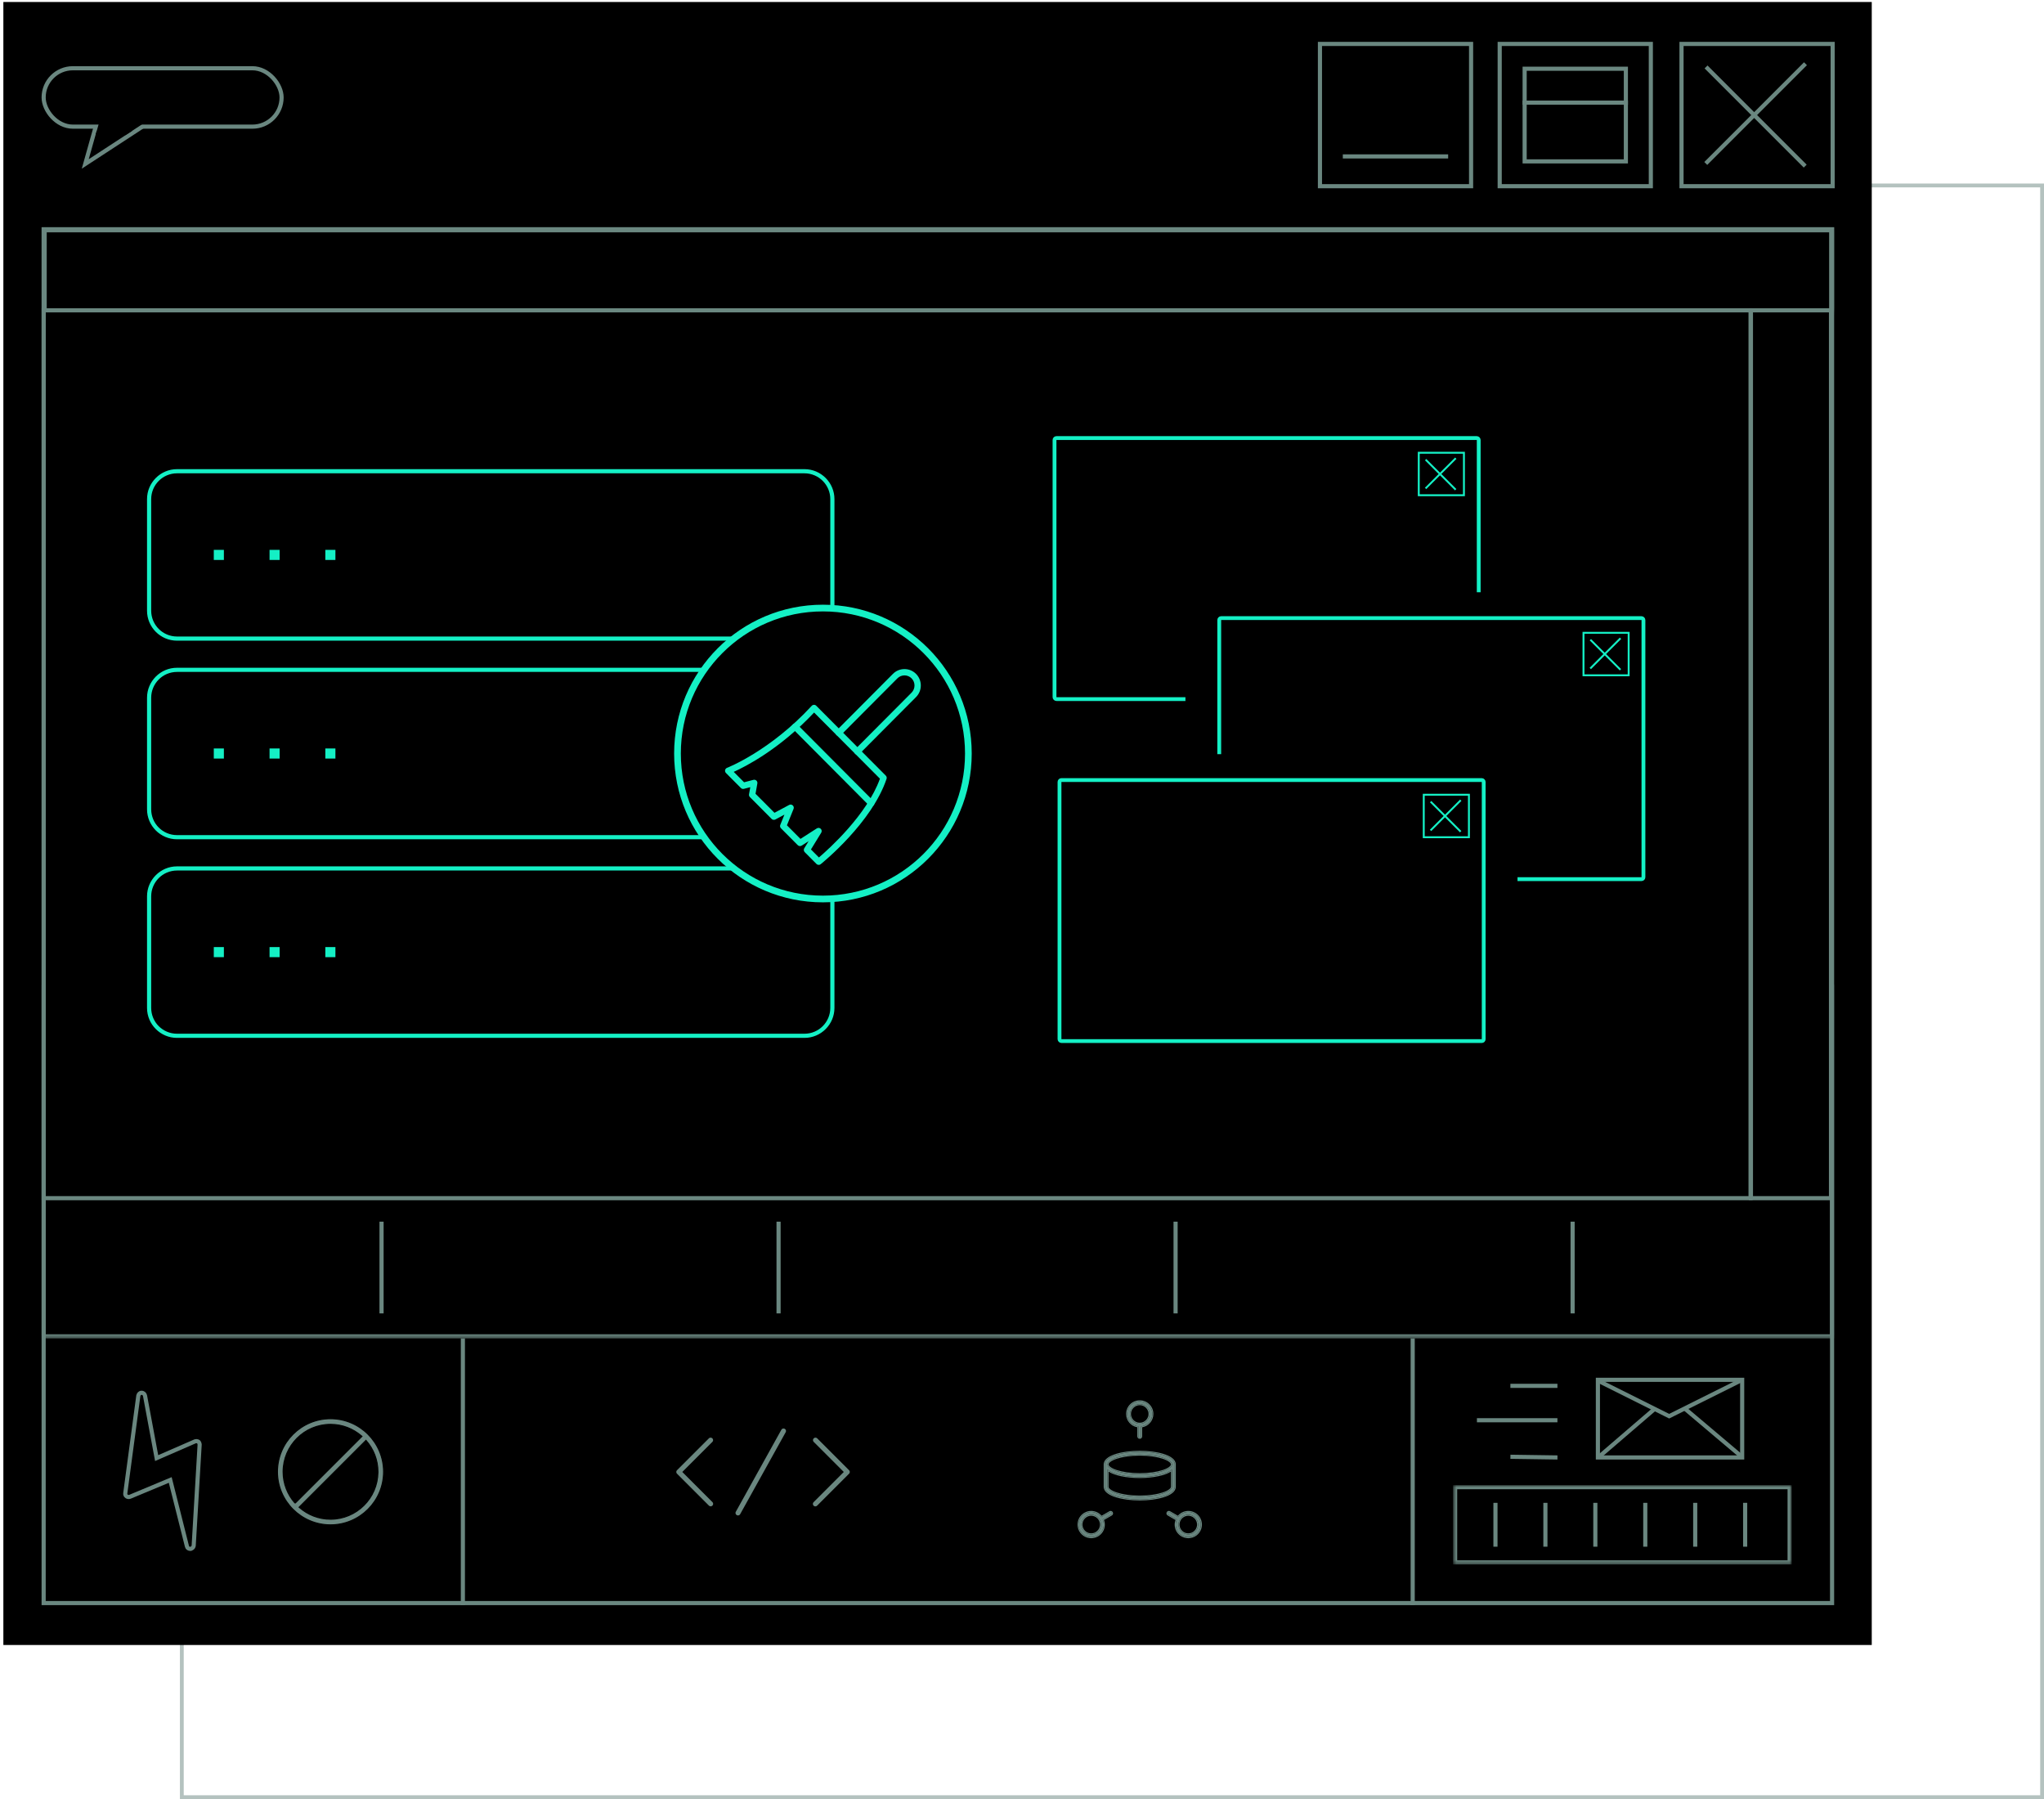 <svg width="534" height="470" viewBox="0 0 534 470" fill="none" xmlns="http://www.w3.org/2000/svg">
<rect opacity="0.5" x="47.5" y="48.444" width="486" height="421" stroke="#6A8780"/>
<rect x="11.521" y="59.456" width="467.115" height="358.704" stroke="#6A8780" stroke-width="1.082"/>
<mask id="mask0_4235_6673" style="mask-type:alpha" maskUnits="userSpaceOnUse" x="10" y="256" width="470" height="94">
<rect x="11.521" y="257.182" width="467.115" height="91.334" fill="#14F0C5" stroke="#6A8780" stroke-width="1.082"/>
</mask>
<g mask="url(#mask0_4235_6673)">
<rect x="11.521" y="257.182" width="467.115" height="91.334" stroke="#6A8780" stroke-width="1.082"/>
</g>
<line x1="99.775" y1="256.641" x2="99.775" y2="232.689" stroke="#6A8780" stroke-width="1.082"/>
<line x1="203.473" y1="256.641" x2="203.473" y2="232.689" stroke="#6A8780" stroke-width="1.082"/>
<line x1="307.17" y1="256.641" x2="307.17" y2="232.689" stroke="#6A8780" stroke-width="1.082"/>
<line x1="410.867" y1="256.641" x2="410.867" y2="232.689" stroke="#6A8780" stroke-width="1.082"/>
<mask id="mask1_4235_6673" style="mask-type:alpha" maskUnits="userSpaceOnUse" x="10" y="58" width="470" height="23">
<rect x="10.977" y="58.914" width="468.197" height="21.976" fill="#D9D9D9"/>
</mask>
<g mask="url(#mask1_4235_6673)">
<rect x="-0.665" y="0.665" width="466.868" height="29.306" transform="matrix(-1 0 0 1 477.844 58.924)" stroke="#6A8780" stroke-width="1.329"/>
</g>
<rect x="11.518" y="80.349" width="445.66" height="149.54" fill="url(#paint0_linear_4235_6673)" stroke="#6A8780" stroke-width="1.082"/>
<rect x="-0.541" y="0.541" width="21.455" height="149.54" transform="matrix(-1 0 0 1 478.094 79.808)" fill="url(#paint1_linear_4235_6673)" stroke="#6A8780" stroke-width="1.082"/>
<line x1="120.869" y1="418.7" x2="120.869" y2="349.058" stroke="#6A8780" stroke-width="1.082"/>
<line x1="376.738" y1="418.7" x2="376.738" y2="349.058" stroke="#6A8780" stroke-width="1.082"/>
<line x1="399.123" y1="362.628" x2="411.41" y2="362.628" stroke="#6A8780" stroke-width="2.705"/>
<line x1="390.383" y1="371.606" x2="411.409" y2="371.606" stroke="#6A8780" stroke-width="2.705"/>
<line y1="-1.353" x2="12.289" y2="-1.353" transform="matrix(1 0.015 -0.015 1 399.123 382.499)" stroke="#6A8780" stroke-width="2.705"/>
<rect x="422.79" y="362.676" width="36.061" height="18.649" stroke="#6A8780" stroke-width="2.705"/>
<path d="M423.224 362.706L440.594 371.364L458.092 362.706" stroke="#6A8780" stroke-width="2.705"/>
<path d="M436.775 369.481L422.748 381.52" stroke="#6A8780" stroke-width="2.705"/>
<path d="M444.801 369.481L458.722 381.283" stroke="#6A8780" stroke-width="2.705"/>
<mask id="mask2_4235_6673" style="mask-type:alpha" maskUnits="userSpaceOnUse" x="384" y="389" width="89" height="22">
<rect x="384.148" y="389.354" width="88.451" height="20.718" fill="#D9D9D9"/>
</mask>
<g mask="url(#mask2_4235_6673)">
<rect x="-1.353" y="1.353" width="85.746" height="18.013" transform="matrix(-1 0 0 1 469.894 389.354)" stroke="#6A8780" stroke-width="2.705"/>
</g>
<line x1="394.411" y1="405.438" x2="394.411" y2="393.987" stroke="#6A8780" stroke-width="2.705"/>
<line x1="407.454" y1="405.438" x2="407.454" y2="393.987" stroke="#6A8780" stroke-width="2.705"/>
<line x1="420.499" y1="405.438" x2="420.499" y2="393.987" stroke="#6A8780" stroke-width="2.705"/>
<line x1="433.544" y1="405.438" x2="433.544" y2="393.987" stroke="#6A8780" stroke-width="2.705"/>
<line x1="446.587" y1="405.438" x2="446.587" y2="393.987" stroke="#6A8780" stroke-width="2.705"/>
<line x1="459.632" y1="405.438" x2="459.632" y2="393.987" stroke="#6A8780" stroke-width="2.705"/>
<path d="M194.553 397.023C194.183 396.816 193.912 396.474 193.795 396.069L194.185 395.956L193.795 396.069C193.677 395.66 193.729 395.225 193.933 394.856L193.933 394.855L205.829 373.445L205.83 373.443C206.26 372.678 207.228 372.404 207.995 372.831C208.762 373.258 209.041 374.223 208.619 374.993L208.618 374.995L197.058 395.8L197.06 395.8L196.724 396.405C196.442 396.912 195.908 397.226 195.328 397.226C195.057 397.226 194.79 397.157 194.553 397.023ZM194.553 397.023C194.553 397.023 194.552 397.023 194.552 397.023L194.752 396.669L194.554 397.024C194.553 397.024 194.553 397.023 194.553 397.023ZM188.191 394.846H189.072L188.919 394.667C189.248 394.497 189.516 394.215 189.663 393.859C189.911 393.263 189.772 392.576 189.317 392.121L182.119 384.924L189.319 377.726L189.319 377.726L189.325 377.721C189.928 377.095 189.921 376.102 189.304 375.486C188.689 374.869 187.694 374.862 187.068 375.465L187.068 375.465L187.063 375.47L178.736 383.796L178.736 383.796C178.437 384.095 178.268 384.501 178.268 384.924C178.268 385.347 178.437 385.753 178.736 386.052L187.063 394.378L187.063 394.378C187.362 394.676 187.766 394.846 188.191 394.846ZM225.006 383.796L225.006 383.796L216.679 375.47L216.679 375.47L216.673 375.465C216.048 374.862 215.053 374.868 214.438 375.485C213.821 376.102 213.814 377.095 214.417 377.721L214.417 377.721L214.423 377.726L221.621 384.924L214.427 392.121C214.122 392.417 213.946 392.825 213.943 393.253C213.941 393.678 214.106 394.09 214.409 394.393L214.696 394.106L214.409 394.393C214.711 394.695 215.123 394.863 215.549 394.861C215.978 394.858 216.387 394.681 216.684 394.374L216.73 394.327L225.005 386.053C225.005 386.053 225.005 386.053 225.006 386.052C225.306 385.754 225.474 385.348 225.474 384.924C225.474 384.501 225.305 384.095 225.006 383.796Z" fill="#6A8780" stroke="#6A8780" stroke-width="0.812"/>
<path d="M309.817 388.805V382.95C309.817 382.249 309.426 381.671 308.859 381.217C308.293 380.764 307.514 380.401 306.624 380.115C304.84 379.543 302.508 379.251 300.262 379.251C298.016 379.251 295.684 379.543 293.9 380.115C293.01 380.401 292.231 380.764 291.666 381.217C291.098 381.671 290.708 382.249 290.708 382.95V388.805C290.708 389.506 291.098 390.084 291.666 390.538C292.231 390.991 293.01 391.354 293.9 391.64C295.684 392.212 298.016 392.504 300.262 392.504C302.508 392.504 304.84 392.212 306.624 391.64C307.514 391.354 308.293 390.991 308.859 390.538C309.426 390.084 309.817 389.506 309.817 388.805ZM300.262 380.795C302.709 380.795 304.769 381.128 306.204 381.601C306.924 381.838 307.466 382.104 307.82 382.365C308.191 382.639 308.273 382.845 308.273 382.95C308.273 383.055 308.191 383.261 307.82 383.535C307.466 383.797 306.924 384.063 306.204 384.3C304.769 384.772 302.71 385.106 300.262 385.106C297.815 385.106 295.755 384.772 294.32 384.3C293.601 384.063 293.058 383.797 292.704 383.535C292.334 383.261 292.251 383.055 292.251 382.95C292.251 382.845 292.334 382.639 292.704 382.365C293.058 382.104 293.601 381.838 294.32 381.601C295.755 381.128 297.815 380.795 300.262 380.795ZM300.262 390.96C297.815 390.96 295.755 390.627 294.32 390.154C293.601 389.917 293.058 389.651 292.704 389.39C292.334 389.116 292.251 388.91 292.251 388.805V385.074C293.05 385.538 294.102 385.891 295.256 386.144C296.783 386.478 298.545 386.649 300.262 386.649C301.98 386.649 303.742 386.478 305.269 386.144C306.423 385.891 307.474 385.538 308.273 385.074V388.805C308.273 388.91 308.191 389.116 307.82 389.39C307.466 389.651 306.924 389.917 306.204 390.154C304.769 390.627 302.709 390.96 300.262 390.96Z" fill="#6A8780" stroke="#6A8780" stroke-width="0.812"/>
<path d="M296.561 369.778C296.561 371.555 297.822 373.024 299.489 373.379V375.632C299.489 376.058 299.835 376.404 300.261 376.404C300.686 376.404 301.032 376.058 301.032 375.632V373.379C302.7 373.024 303.96 371.555 303.96 369.778C303.96 367.739 302.3 366.079 300.261 366.079C298.221 366.079 296.561 367.739 296.561 369.778ZM300.261 367.622C301.449 367.622 302.417 368.59 302.417 369.778C302.417 370.966 301.449 371.933 300.261 371.933C299.072 371.933 298.105 370.966 298.105 369.778C298.105 368.59 299.072 367.622 300.261 367.622Z" fill="#6A8780" stroke="#6A8780" stroke-width="0.812"/>
<path d="M285.716 399.736C285.121 398.706 285.476 397.385 286.504 396.791L286.504 396.79C286.833 396.601 287.204 396.501 287.578 396.501C288.348 396.501 289.063 396.914 289.448 397.579C289.739 398.081 289.815 398.66 289.666 399.215L289.666 399.215C289.516 399.772 289.161 400.236 288.662 400.524L288.662 400.524C288.333 400.714 287.962 400.814 287.586 400.814C286.817 400.814 286.1 400.401 285.716 399.736ZM284.38 400.509L284.38 400.51C285.04 401.651 286.266 402.359 287.586 402.359C288.232 402.359 288.871 402.186 289.433 401.862L289.433 401.862C290.288 401.369 290.901 400.571 291.158 399.616L291.158 399.616C291.346 398.913 291.313 398.194 291.091 397.525L293.041 396.4C293.041 396.4 293.041 396.4 293.041 396.399C293.414 396.185 293.534 395.713 293.325 395.347L293.325 395.346L293.323 395.344C293.11 394.978 292.638 394.847 292.267 395.064L290.327 396.185C289.634 395.417 288.639 394.959 287.58 394.959C286.935 394.959 286.295 395.13 285.733 395.457C283.968 396.477 283.36 398.742 284.38 400.509Z" fill="#6A8780" stroke="#6A8780" stroke-width="0.812"/>
<path d="M314.788 395.455L314.788 395.455C316.556 396.474 317.162 398.74 316.145 400.506L316.145 400.506C315.487 401.647 314.258 402.355 312.939 402.355C312.29 402.355 311.653 402.182 311.091 401.858L311.091 401.858C310.237 401.365 309.623 400.567 309.369 399.614L314.788 395.455ZM314.788 395.455C314.226 395.131 313.589 394.958 312.943 394.958M314.788 395.455L312.943 394.958M312.943 394.958C311.884 394.958 310.889 395.415 310.197 396.182M312.943 394.958L310.197 396.182M310.197 396.182L308.258 395.062C307.888 394.846 307.415 394.975 307.203 395.343C306.987 395.714 307.115 396.185 307.485 396.397C307.485 396.398 307.486 396.398 307.486 396.398L309.435 397.523C309.213 398.192 309.18 398.911 309.369 399.614L310.197 396.182ZM311.861 400.524L311.861 400.524C311.362 400.236 311.007 399.772 310.857 399.215C310.707 398.659 310.784 398.08 311.073 397.58L311.073 397.58C311.456 396.916 312.172 396.503 312.941 396.503C313.316 396.503 313.688 396.603 314.014 396.792L314.016 396.793C315.045 397.385 315.4 398.706 314.807 399.736C314.422 400.401 313.705 400.814 312.937 400.814C312.562 400.814 312.189 400.714 311.861 400.524Z" fill="#6A8780" stroke="#6A8780" stroke-width="0.812"/>
<path d="M47.383 376.766L45.829 403.18C45.772 403.494 45.599 403.763 45.274 403.905L45.03 404.011C44.552 404.026 44.167 403.807 44.071 403.365L39.703 386.013L29.222 390.385C28.896 390.527 28.581 390.471 28.313 390.297C28.044 390.124 27.902 389.799 27.958 389.484L31.371 364.002C31.473 363.571 31.809 363.231 32.205 363.252C32.682 363.237 33.022 363.573 33.118 364.015L36.151 380.304L46.155 375.946C46.399 375.84 46.796 375.861 47.065 376.034C47.217 376.161 47.358 376.486 47.383 376.766Z" stroke="#6A8780" stroke-width="2.705"/>
<path d="M93.408 383.879V383.795C93.389 381.024 92.406 378.484 90.786 376.47L74.16 393.094C76.19 394.733 78.762 395.72 81.565 395.72C88.095 395.72 93.408 390.407 93.408 383.879ZM69.722 383.878C69.722 386.681 70.708 389.253 72.345 391.287L88.975 374.659C86.941 373.023 84.369 372.037 81.566 372.037C75.035 372.037 69.722 377.35 69.722 383.878ZM81.566 369.476C89.506 369.476 95.97 375.939 95.97 383.879C95.97 391.818 89.506 398.281 81.566 398.281C73.625 398.281 67.161 391.818 67.161 383.879C67.161 375.939 73.625 369.476 81.566 369.476Z" fill="#6A8780" stroke="#6A8780" stroke-width="0.812"/>
<line y1="-1.353" x2="29.214" y2="-1.353" transform="matrix(0.766 -0.643 0.643 0.766 25.75 116.491)" stroke="#14F0C5" stroke-width="2.705"/>
<line y1="-1.353" x2="29.214" y2="-1.353" transform="matrix(-0.766 -0.643 -0.643 0.766 48.131 116.491)" stroke="#14F0C5" stroke-width="2.705"/>
<line y1="-1.353" x2="29.214" y2="-1.353" transform="matrix(0.766 -0.643 0.643 0.766 63.475 116.491)" stroke="#14F0C5" stroke-width="2.705"/>
<line y1="-1.353" x2="29.214" y2="-1.353" transform="matrix(-0.766 -0.643 -0.643 0.766 85.855 116.491)" stroke="#14F0C5" stroke-width="2.705"/>
<line y1="-1.353" x2="29.214" y2="-1.353" transform="matrix(0.766 -0.643 0.643 0.766 101.198 116.491)" stroke="#14F0C5" stroke-width="2.705"/>
<line y1="-1.353" x2="29.214" y2="-1.353" transform="matrix(-0.766 -0.643 -0.643 0.766 123.578 116.491)" stroke="#14F0C5" stroke-width="2.705"/>
<line y1="-1.353" x2="29.214" y2="-1.353" transform="matrix(0.766 -0.643 0.643 0.766 138.92 116.491)" stroke="#14F0C5" stroke-width="2.705"/>
<line y1="-1.353" x2="29.214" y2="-1.353" transform="matrix(-0.766 -0.643 -0.643 0.766 161.301 116.491)" stroke="#14F0C5" stroke-width="2.705"/>
<line y1="-1.353" x2="29.214" y2="-1.353" transform="matrix(0.766 -0.643 0.643 0.766 176.643 116.491)" stroke="#14F0C5" stroke-width="2.705"/>
<line y1="-1.353" x2="29.214" y2="-1.353" transform="matrix(-0.766 -0.643 -0.643 0.766 199.023 116.491)" stroke="#14F0C5" stroke-width="2.705"/>
<line y1="-1.353" x2="29.214" y2="-1.353" transform="matrix(0.766 -0.643 0.643 0.766 214.369 116.491)" stroke="#14F0C5" stroke-width="2.705"/>
<line y1="-1.353" x2="29.214" y2="-1.353" transform="matrix(-0.766 -0.643 -0.643 0.766 236.75 116.491)" stroke="#14F0C5" stroke-width="2.705"/>
<line y1="-1.353" x2="29.214" y2="-1.353" transform="matrix(0.766 -0.643 0.643 0.766 25.75 157.458)" stroke="#14F0C5" stroke-width="2.705"/>
<line y1="-1.353" x2="29.214" y2="-1.353" transform="matrix(-0.766 -0.643 -0.643 0.766 48.131 157.458)" stroke="#14F0C5" stroke-width="2.705"/>
<line y1="-1.353" x2="29.214" y2="-1.353" transform="matrix(0.766 -0.643 0.643 0.766 63.475 157.458)" stroke="#14F0C5" stroke-width="2.705"/>
<line y1="-1.353" x2="29.214" y2="-1.353" transform="matrix(-0.766 -0.643 -0.643 0.766 85.855 157.458)" stroke="#14F0C5" stroke-width="2.705"/>
<line y1="-1.353" x2="29.214" y2="-1.353" transform="matrix(0.766 -0.643 0.643 0.766 101.198 157.458)" stroke="#14F0C5" stroke-width="2.705"/>
<line y1="-1.353" x2="29.214" y2="-1.353" transform="matrix(-0.766 -0.643 -0.643 0.766 123.578 157.458)" stroke="#14F0C5" stroke-width="2.705"/>
<line y1="-1.353" x2="29.214" y2="-1.353" transform="matrix(0.766 -0.643 0.643 0.766 138.92 157.458)" stroke="#14F0C5" stroke-width="2.705"/>
<line y1="-1.353" x2="29.214" y2="-1.353" transform="matrix(-0.766 -0.643 -0.643 0.766 161.301 157.458)" stroke="#14F0C5" stroke-width="2.705"/>
<line y1="-1.353" x2="29.214" y2="-1.353" transform="matrix(0.766 -0.643 0.643 0.766 176.643 157.458)" stroke="#14F0C5" stroke-width="2.705"/>
<line y1="-1.353" x2="29.214" y2="-1.353" transform="matrix(-0.766 -0.643 -0.643 0.766 199.023 157.458)" stroke="#14F0C5" stroke-width="2.705"/>
<line y1="-1.353" x2="29.214" y2="-1.353" transform="matrix(0.766 -0.643 0.643 0.766 214.369 157.458)" stroke="#14F0C5" stroke-width="2.705"/>
<line y1="-1.353" x2="29.214" y2="-1.353" transform="matrix(-0.766 -0.643 -0.643 0.766 236.75 157.458)" stroke="#14F0C5" stroke-width="2.705"/>
<line y1="-1.353" x2="29.214" y2="-1.353" transform="matrix(0.766 -0.643 0.643 0.766 252.092 157.458)" stroke="#14F0C5" stroke-width="2.705"/>
<line y1="-1.353" x2="29.214" y2="-1.353" transform="matrix(-0.766 -0.643 -0.643 0.766 274.472 157.458)" stroke="#14F0C5" stroke-width="2.705"/>
<path d="M349.851 180.389L349.83 180.382H349.808C348.893 180.382 348.284 180.079 347.652 179.763C347.362 179.618 347.071 179.537 346.821 179.466C346.785 179.457 346.751 179.447 346.718 179.437C346.436 179.357 346.233 179.285 346.103 179.155L346.088 179.14L346.068 179.13C345.82 179.006 345.616 178.928 345.448 178.864C345.397 178.844 345.35 178.826 345.306 178.809C345.115 178.732 344.976 178.661 344.836 178.522L344.586 178.271L346.09 174.962C346.184 174.983 346.286 175.037 346.402 175.124C346.551 175.235 346.702 175.386 346.862 175.546C346.955 175.64 347.088 175.726 347.241 175.808C347.395 175.89 347.578 175.971 347.779 176.051C348.178 176.211 348.656 176.371 349.129 176.528L349.132 176.529L349.143 176.533C350.085 176.847 351.053 177.169 352.025 177.169C352.669 177.169 353.315 177.089 353.884 176.927C354.445 176.766 354.94 176.523 355.278 176.189C355.759 175.868 356.09 175.539 356.3 175.16C356.513 174.778 356.595 174.358 356.595 173.868C356.595 173.19 356.255 172.506 355.57 172.163L355.569 172.163C354.935 171.846 354.294 171.526 353.335 171.206C352.85 171.044 352.366 170.964 351.894 170.885L351.889 170.884C351.413 170.805 350.948 170.727 350.484 170.573L347.634 169.623C346.724 169.319 346.112 168.714 345.487 167.776C344.868 166.847 344.559 165.923 344.559 164.684C344.559 162.836 345.482 161.288 347.042 160.04C348.598 158.795 350.467 158.169 352.975 158.169C354.245 158.169 355.495 158.17 356.743 158.482C357.375 158.64 357.924 158.797 358.353 158.953C358.789 159.111 359.079 159.262 359.214 159.396L359.237 159.419L359.267 159.429L360.064 159.695L358.308 162.914C356.72 162.002 354.841 161.699 352.975 161.699C352.003 161.699 351.036 162.021 350.094 162.335L350.082 162.339L350.073 162.342L350.064 162.347C349.404 162.677 348.723 163.349 348.723 164.368C348.723 165.045 349.062 165.729 349.748 166.072L349.749 166.072C350.383 166.389 351.023 166.709 351.983 167.029C352.468 167.191 352.952 167.271 353.424 167.35L353.428 167.351C353.905 167.43 354.37 167.508 354.833 167.662L354.839 167.664L354.844 167.666L354.85 167.668L354.855 167.67L354.861 167.672L354.866 167.674L354.872 167.675L354.877 167.677L354.883 167.679L354.889 167.681L354.894 167.683L354.9 167.685L354.905 167.687L354.911 167.688L354.916 167.69L354.922 167.692L354.928 167.694L354.933 167.696L354.939 167.698L354.944 167.7L354.95 167.701L354.955 167.703L354.961 167.705L354.967 167.707L354.972 167.709L354.978 167.711L354.983 167.713L354.989 167.714L354.994 167.716L355 167.718L355.006 167.72L355.011 167.722L355.017 167.724L355.022 167.726L355.028 167.727L355.033 167.729L355.039 167.731L355.045 167.733L355.05 167.735L355.056 167.737L355.061 167.739L355.067 167.74L355.072 167.742L355.078 167.744L355.083 167.746L355.089 167.748L355.095 167.75L355.1 167.752L355.106 167.753L355.111 167.755L355.117 167.757L355.122 167.759L355.128 167.761L355.134 167.763L355.139 167.765L355.145 167.766L355.15 167.768L355.156 167.77L355.161 167.772L355.167 167.774L355.173 167.776L355.178 167.778L355.184 167.779L355.189 167.781L355.195 167.783L355.2 167.785L355.206 167.787L355.212 167.789L355.217 167.791L355.223 167.792L355.228 167.794L355.234 167.796L355.239 167.798L355.245 167.8L355.25 167.802L355.256 167.804L355.262 167.805L355.267 167.807L355.273 167.809L355.278 167.811L355.284 167.813L355.289 167.815L355.295 167.816L355.301 167.818L355.306 167.82L355.312 167.822L355.317 167.824L355.323 167.826L355.328 167.828L355.334 167.829L355.34 167.831L355.345 167.833L355.351 167.835L355.356 167.837L355.362 167.839L355.367 167.841L355.373 167.842L355.379 167.844L355.384 167.846L355.39 167.848L355.395 167.85L355.401 167.852L355.406 167.854L355.412 167.855L355.418 167.857L355.423 167.859L355.429 167.861L355.434 167.863L355.44 167.865L355.445 167.867L355.451 167.868L355.456 167.87L355.462 167.872L355.468 167.874L355.473 167.876L355.479 167.878L355.484 167.88L355.49 167.881L355.495 167.883L355.501 167.885L355.507 167.887L355.512 167.889L355.518 167.891L355.523 167.893L355.529 167.894L355.534 167.896L355.54 167.898L355.546 167.9L355.551 167.902L355.557 167.904L355.562 167.906L355.568 167.907L355.573 167.909L355.579 167.911L355.585 167.913L355.59 167.915L355.596 167.917L355.601 167.919L355.607 167.92L355.612 167.922L355.618 167.924L355.624 167.926L355.629 167.928L355.635 167.93L355.64 167.932L355.646 167.933L355.651 167.935L355.657 167.937L355.662 167.939L355.668 167.941L355.674 167.943L355.679 167.945L355.685 167.946L355.69 167.948L355.696 167.95L355.701 167.952L355.707 167.954L355.713 167.956L355.718 167.958L355.724 167.959L355.729 167.961L355.735 167.963L355.74 167.965L355.746 167.967L355.752 167.969L355.757 167.971L355.763 167.972L355.768 167.974L355.774 167.976L355.779 167.978L355.785 167.98L355.791 167.982L355.796 167.983L355.802 167.985L355.807 167.987L355.813 167.989L355.818 167.991L355.824 167.993L355.829 167.995L355.835 167.996L355.841 167.998L355.846 168L355.852 168.002L355.857 168.004L355.863 168.006L355.868 168.008L355.874 168.009L355.88 168.011L355.885 168.013L355.891 168.015L355.896 168.017L355.902 168.019L355.907 168.021L355.913 168.022L355.919 168.024L355.924 168.026L355.93 168.028L355.935 168.03L355.941 168.032L355.946 168.034L355.952 168.035L355.958 168.037L355.963 168.039L355.969 168.041L355.974 168.043L355.98 168.045L355.985 168.047L355.991 168.048L355.997 168.05L356.002 168.052L356.008 168.054L356.013 168.056L356.019 168.058L356.024 168.06L356.03 168.061L356.035 168.063L356.041 168.065L356.047 168.067L356.052 168.069L356.058 168.071L356.063 168.073L356.069 168.074L356.074 168.076L356.08 168.078L356.086 168.08L356.091 168.082L356.097 168.084L356.102 168.086L356.108 168.087L356.113 168.089L356.119 168.091L356.125 168.093L356.13 168.095L356.136 168.097L356.141 168.099L356.147 168.1L356.152 168.102L356.158 168.104L356.164 168.106L356.169 168.108L356.175 168.11L356.18 168.112L356.186 168.113L356.191 168.115L356.197 168.117L356.203 168.119L356.208 168.121L356.214 168.123L356.219 168.125L356.225 168.126L356.23 168.128L356.236 168.13L356.241 168.132L356.247 168.134L356.253 168.136L356.258 168.137L356.264 168.139L356.269 168.141L356.275 168.143L356.28 168.145L356.286 168.147L356.292 168.149L356.297 168.15L356.303 168.152L356.308 168.154L356.314 168.156L356.319 168.158L356.325 168.16L356.331 168.162L356.336 168.163L356.342 168.165L356.347 168.167L356.353 168.169L356.358 168.171L356.364 168.173L356.37 168.175L356.375 168.176L356.381 168.178L356.386 168.18L356.392 168.182L356.397 168.184L356.403 168.186L356.408 168.188L356.414 168.189L356.42 168.191L356.425 168.193L356.431 168.195L356.436 168.197L356.442 168.199L356.447 168.201L356.453 168.202L356.459 168.204L356.464 168.206L356.47 168.208L356.475 168.21L356.481 168.212L356.486 168.214L356.492 168.215L356.498 168.217L356.503 168.219L356.509 168.221L356.514 168.223L356.52 168.225L356.525 168.227L356.531 168.228L356.537 168.23L356.542 168.232L356.548 168.234L356.553 168.236L356.559 168.238L356.564 168.24L356.57 168.241L356.576 168.243L356.581 168.245L356.587 168.247L356.592 168.249L356.598 168.251L356.603 168.253L356.609 168.254L356.614 168.256L356.62 168.258L356.626 168.26L356.631 168.262L356.637 168.264L356.642 168.266L356.648 168.267L356.653 168.269L356.659 168.271L356.665 168.273L356.67 168.275L356.676 168.277L356.681 168.279L356.687 168.28L356.692 168.282L356.698 168.284L356.704 168.286L356.709 168.288L356.715 168.29L356.72 168.291L356.726 168.293L356.731 168.295L356.737 168.297L356.743 168.299L356.748 168.301L356.754 168.303L356.759 168.304L356.765 168.306L356.77 168.308L356.776 168.31L356.782 168.312L356.787 168.314L356.793 168.316L356.798 168.317L356.804 168.319L356.809 168.321L356.815 168.323L356.82 168.325L356.826 168.327L356.832 168.329L356.837 168.33L356.843 168.332L356.848 168.334L356.854 168.336L356.859 168.338L356.865 168.34L356.871 168.342L356.876 168.343L356.882 168.345L356.887 168.347L356.893 168.349L356.898 168.351L356.904 168.353L356.91 168.355L356.915 168.356L356.921 168.358L356.926 168.36L356.932 168.362L356.937 168.364L356.943 168.366L356.949 168.368L356.954 168.369L356.96 168.371L356.965 168.373L356.971 168.375L356.976 168.377L356.982 168.379L356.987 168.381L356.993 168.382L356.999 168.384L357.004 168.386L357.01 168.388L357.015 168.39L357.021 168.392L357.026 168.394L357.032 168.395L357.038 168.397L357.043 168.399L357.049 168.401L357.054 168.403L357.06 168.405L357.065 168.407L357.071 168.408L357.077 168.41L357.082 168.412L357.088 168.414L357.093 168.416L357.099 168.418L357.104 168.42L357.11 168.421L357.116 168.423L357.121 168.425L357.127 168.427L357.132 168.429L357.138 168.431L357.143 168.433L357.149 168.434L357.155 168.436L357.16 168.438L357.166 168.44L357.171 168.442L357.177 168.444L357.182 168.446L357.188 168.447L357.193 168.449L357.199 168.451L357.205 168.453L357.21 168.455L357.216 168.457L357.221 168.458L357.227 168.46L357.232 168.462L357.238 168.464L357.244 168.466L357.249 168.468L357.255 168.47L357.26 168.471L357.266 168.473L357.271 168.475L357.277 168.477L357.283 168.479L357.288 168.481L357.294 168.483L357.299 168.484L357.305 168.486L357.31 168.488L357.316 168.49L357.322 168.492L357.327 168.494L357.333 168.496L357.338 168.497L357.344 168.499L357.349 168.501L357.355 168.503L357.36 168.505L357.366 168.507L357.372 168.509L357.377 168.51L357.383 168.512L357.388 168.514L357.394 168.516L357.399 168.518L357.405 168.52L357.411 168.522L357.416 168.523L357.422 168.525L357.427 168.527L357.433 168.529L357.438 168.531L357.444 168.533L357.45 168.535L357.455 168.536L357.461 168.538L357.466 168.54L357.472 168.542L357.477 168.544L357.483 168.546L357.489 168.548L357.494 168.549L357.5 168.551L357.505 168.553L357.511 168.555L357.516 168.557L357.522 168.559L357.528 168.561L357.533 168.562L357.539 168.564L357.544 168.566L357.55 168.568L357.555 168.57L357.561 168.572L357.566 168.574L357.572 168.575L357.578 168.577L357.583 168.579L357.589 168.581L357.594 168.583L357.6 168.585L357.605 168.587L357.611 168.588L357.617 168.59L357.622 168.592L357.628 168.594L357.633 168.596L357.639 168.598L357.644 168.6L357.65 168.601L357.656 168.603L357.661 168.605L357.667 168.607L357.672 168.609L357.678 168.611L357.683 168.612C358.593 168.916 359.205 169.521 359.831 170.459L359.838 170.47L359.848 170.48C360.763 171.396 361.075 172.622 361.075 173.868C361.075 175.714 360.155 177.263 358.586 178.833C357.034 180.072 354.852 180.699 352.342 180.699C351.393 180.699 350.779 180.698 349.851 180.389Z" fill="#14F0C5" stroke="black" stroke-width="0.271"/>
<path d="M384.856 175.683L384.856 175.682L384.849 175.692C383.597 177.57 382.033 178.822 380.15 179.763L379.93 179.873L380.141 180C381.74 180.959 383.031 181.286 384.011 181.286H384.014C384.172 181.286 384.418 181.286 384.667 181.244C384.914 181.203 385.186 181.118 385.374 180.929C385.515 180.788 385.655 180.717 385.814 180.638L385.818 180.636C385.975 180.557 386.15 180.47 386.324 180.296L386.527 180.093L388.582 183.029C388.555 183.049 388.524 183.073 388.489 183.096C388.377 183.171 388.246 183.232 388.129 183.232C387.938 183.232 387.754 183.324 387.537 183.432L387.514 183.444C387.278 183.562 386.968 183.717 386.502 183.872C385.575 184.181 384.96 184.182 384.011 184.182C383.083 184.182 381.517 183.87 379.944 183.241C378.366 182.61 377.108 181.981 376.168 181.354C375.803 181.111 375.484 180.914 375.213 180.746C375.13 180.695 375.051 180.646 374.977 180.6C374.659 180.401 374.435 180.25 374.289 180.105L374.255 180.071L374.208 180.066C371.386 179.752 368.887 178.499 367.329 176.63C365.77 174.76 364.827 171.942 364.827 168.8C364.827 165.347 365.766 162.85 367.954 160.663C370.144 158.474 372.642 157.536 375.777 157.536C378.915 157.536 381.72 158.476 383.587 160.649C385.479 163.487 386.727 165.992 386.727 169.434C386.727 171.946 386.098 174.13 384.856 175.683ZM380.628 174.907C381.925 173.608 382.563 171.671 382.563 169.434C382.563 167.193 381.923 165.254 380.623 163.955C379.338 162.67 377.722 161.698 375.46 161.698C373.537 161.698 371.578 162.339 370.593 163.981L370.588 163.99C369.641 165.568 368.674 167.18 368.674 169.434C368.674 171.674 369.314 173.613 370.614 174.913C371.895 176.194 373.511 177.169 375.46 177.169C377.706 177.169 379.331 176.525 380.628 174.907Z" fill="#14F0C5" stroke="black" stroke-width="0.271"/>
<path d="M395.096 176.852H405.73V180.382H391.114V158.486H394.961V176.717V176.852H395.096Z" fill="#14F0C5" stroke="black" stroke-width="0.271"/>
<path d="M407.986 135.328L407.987 135.329C408.258 135.6 408.264 135.856 408.264 136.5V156.133C408.264 156.411 408.122 156.776 407.862 157.074C407.604 157.369 407.243 157.582 406.816 157.582H343.472C343.028 157.582 342.668 157.435 342.42 157.187C342.172 156.938 342.024 156.578 342.024 156.134V110.85C342.024 110.406 342.172 110.046 342.42 109.798C342.668 109.55 343.028 109.402 343.472 109.402H381.478C381.539 109.402 381.624 109.418 381.73 109.447C381.834 109.476 381.95 109.514 382.069 109.554L382.071 109.554C382.189 109.594 382.31 109.634 382.423 109.665C382.512 109.689 382.603 109.709 382.686 109.716L407.986 135.328ZM344.92 154.551L344.92 154.686H345.056H405.232H405.367V154.551V137.134V137.078L405.328 137.039L380.941 112.339L380.902 112.298H380.845H345.057H344.921L344.921 112.434L344.92 154.551Z" fill="#14F0C5" stroke="black" stroke-width="0.271"/>
<path d="M344.92 197.934V198.069H345.056H405.232H405.367V197.934V188.434V188.299H405.232H345.056H344.92V188.434V197.934ZM406.816 200.966H343.472C343.028 200.966 342.668 200.818 342.42 200.57C342.172 200.322 342.024 199.962 342.024 199.518V186.851C342.024 186.407 342.172 186.047 342.42 185.799C342.668 185.55 343.028 185.403 343.472 185.403H406.816C407.26 185.403 407.62 185.55 407.868 185.799C408.117 186.047 408.264 186.407 408.264 186.851V199.518C408.264 199.962 408.117 200.322 407.868 200.57C407.62 200.818 407.26 200.966 406.816 200.966Z" fill="#14F0C5" stroke="black" stroke-width="0.271"/>
<path d="M407.356 135.013L407.356 135.014C407.671 135.329 407.95 135.611 407.95 136.185V136.201L407.954 136.217C408.106 136.827 408.023 137.255 407.818 137.528C407.614 137.801 407.264 137.949 406.818 137.949H381.481C381.036 137.949 380.676 137.801 380.428 137.553C380.18 137.305 380.032 136.945 380.032 136.501V110.851C380.032 110.262 380.326 109.679 380.908 109.389C381.467 109.109 382.039 109.385 382.335 109.68C382.335 109.68 382.335 109.68 382.335 109.68L407.356 135.013ZM382.928 134.917V135.053H383.064H403.017H403.34L403.114 134.822L383.16 114.556L382.928 114.321V114.651V134.917Z" fill="#14F0C5" stroke="black" stroke-width="0.271"/>
<path d="M332.252 185.267V185.402H332.388H417.901H418.036V185.267V157.401V157.265H417.901H332.388H332.252V157.401V185.267ZM419.485 188.299H330.805C330.36 188.299 330 188.151 329.752 187.903C329.504 187.654 329.356 187.295 329.356 186.851V155.817C329.356 155.373 329.504 155.013 329.752 154.765C330 154.517 330.36 154.369 330.805 154.369H419.485C419.93 154.369 420.289 154.517 420.538 154.765C420.786 155.013 420.933 155.373 420.933 155.817V186.851C420.933 187.295 420.786 187.654 420.538 187.903C420.289 188.151 419.93 188.299 419.485 188.299Z" fill="#14F0C5" stroke="black" stroke-width="0.271"/>
<rect x="392.483" y="11.87" width="37.852" height="35.524" stroke="#6A8780" stroke-width="2.705"/>
<rect x="399.003" y="18.348" width="24.814" height="22.568" stroke="#6A8780" stroke-width="2.705"/>
<line x1="397.65" y1="25.576" x2="425.17" y2="25.576" stroke="#6A8780" stroke-width="2.705"/>
<rect x="439.974" y="11.87" width="37.852" height="35.524" stroke="#6A8780" stroke-width="2.705"/>
<line x1="446.84" y1="37.984" x2="469.219" y2="19.206" stroke="#6A8780" stroke-width="2.705"/>
<line y1="-1.353" x2="29.214" y2="-1.353" transform="matrix(-0.766 -0.643 -0.643 0.766 470.092 39.02)" stroke="#6A8780" stroke-width="2.705"/>
<rect x="345.538" y="11.87" width="37.852" height="35.524" stroke="#6A8780" stroke-width="2.705"/>
<line x1="351.648" y1="39.617" x2="377.282" y2="39.617" stroke="#6A8780" stroke-width="2.705"/>
<rect x="23.985" y="24.57" width="60.523" height="13.624" rx="6.812" fill="url(#paint2_linear_4235_6673)" stroke="#6A8780" stroke-width="2.705"/>
<path d="M34.039 48.746L36.627 39.547H48.138L34.039 48.746Z" fill="url(#paint3_linear_4235_6673)" stroke="#6A8780" stroke-width="2.705"/>
<path d="M37.617 41.018L38.954 36.329L51.608 35.66L43.415 41.018H37.617Z" fill="url(#paint4_linear_4235_6673)"/>
<rect x="0.879" y="0.518" width="488.122" height="429.173" fill="black"/>
<rect x="11.403" y="59.891" width="467.232" height="358.85" stroke="#6A8780" stroke-width="1.082"/>
<mask id="mask3_4235_6673" style="mask-type:alpha" maskUnits="userSpaceOnUse" x="10" y="257" width="470" height="93">
<rect x="11.403" y="257.699" width="467.232" height="91.372" fill="#14F0C5" stroke="#6A8780" stroke-width="1.082"/>
</mask>
<g mask="url(#mask3_4235_6673)">
<rect x="11.403" y="257.699" width="467.232" height="91.372" stroke="#6A8780" stroke-width="1.082"/>
</g>
<line x1="99.68" y1="343.076" x2="99.68" y2="319.114" stroke="#6A8780" stroke-width="1.082"/>
<line x1="203.402" y1="343.076" x2="203.402" y2="319.114" stroke="#6A8780" stroke-width="1.082"/>
<line x1="307.125" y1="343.076" x2="307.125" y2="319.114" stroke="#6A8780" stroke-width="1.082"/>
<line x1="410.849" y1="343.076" x2="410.849" y2="319.114" stroke="#6A8780" stroke-width="1.082"/>
<mask id="mask4_4235_6673" style="mask-type:alpha" maskUnits="userSpaceOnUse" x="10" y="59" width="470" height="23">
<rect x="10.879" y="59.35" width="468.315" height="21.985" fill="#D9D9D9"/>
</mask>
<g mask="url(#mask4_4235_6673)">
<rect x="-0.665" y="0.665" width="466.985" height="29.318" transform="matrix(-1 0 0 1 477.865 59.36)" stroke="#6A8780" stroke-width="1.33"/>
</g>
<rect x="11.42" y="81.059" width="445.918" height="231.918" fill="black" stroke="#6A8780" stroke-width="1.082"/>
<rect x="-0.541" y="0.541" width="20.918" height="231.918" transform="matrix(-1 0 0 1 477.812 80.518)" fill="black" stroke="#6A8780" stroke-width="1.082"/>
<path d="M210.173 168.902H46.241C41.075 168.902 36.862 164.689 36.862 159.522V130.379C36.862 125.213 41.075 121 46.241 121H210.173C215.34 121 219.552 125.213 219.552 130.379V159.522C219.552 164.689 215.34 168.902 210.173 168.902ZM46.241 125.186C43.367 125.186 41.049 127.523 41.049 130.379V159.522C41.049 162.379 43.367 164.715 46.241 164.715H210.173C213.047 164.715 215.366 162.379 215.366 159.522V130.379C215.366 127.523 213.047 125.186 210.173 125.186H46.241Z" fill="#14F0C5" stroke="black" stroke-width="3.099"/>
<path d="M54.691 142.469H59.653V147.43H54.691V142.469Z" fill="#14F0C5" stroke="black" stroke-width="2.324"/>
<path d="M69.258 142.469H74.219V147.43H69.258V142.469Z" fill="#14F0C5" stroke="black" stroke-width="2.324"/>
<path d="M83.83 142.469H88.792V147.43H83.83V142.469Z" fill="#14F0C5" stroke="black" stroke-width="2.324"/>
<path d="M210.173 220.779H46.241C41.075 220.779 36.862 216.566 36.862 211.4V182.256C36.862 177.09 41.075 172.877 46.241 172.877H210.173C215.34 172.877 219.552 177.09 219.552 182.256V211.4C219.552 216.566 215.34 220.779 210.173 220.779ZM46.241 177.064C43.367 177.064 41.049 179.4 41.049 182.256V211.4C41.049 214.256 43.367 216.592 46.241 216.592H210.173C213.047 216.592 215.366 214.256 215.366 211.4V182.256C215.366 179.4 213.047 177.064 210.173 177.064H46.241Z" fill="#14F0C5" stroke="black" stroke-width="3.099"/>
<path d="M54.691 194.346H59.653V199.307H54.691V194.346Z" fill="#14F0C5" stroke="black" stroke-width="2.324"/>
<path d="M69.258 194.346H74.219V199.308H69.258V194.346Z" fill="#14F0C5" stroke="black" stroke-width="2.324"/>
<path d="M83.83 194.346H88.792V199.307H83.83V194.346Z" fill="#14F0C5" stroke="black" stroke-width="2.324"/>
<path d="M210.173 272.657H46.241C41.075 272.657 36.862 268.444 36.862 263.277V234.134C36.862 228.967 41.075 224.755 46.241 224.755H210.173C215.34 224.755 219.552 228.967 219.552 234.134V263.277C219.552 268.444 215.34 272.657 210.173 272.657ZM46.241 228.941C43.367 228.941 41.049 231.278 41.049 234.134V263.277C41.049 266.134 43.367 268.47 46.241 268.47H210.173C213.047 268.47 215.366 266.134 215.366 263.277V234.134C215.366 231.278 213.047 228.941 210.173 228.941H46.241Z" fill="#14F0C5" stroke="black" stroke-width="3.099"/>
<path d="M54.691 246.224H59.653V251.185H54.691V246.224Z" fill="#14F0C5" stroke="black" stroke-width="2.324"/>
<path d="M69.258 246.224H74.219V251.185H69.258V246.224Z" fill="#14F0C5" stroke="black" stroke-width="2.324"/>
<path d="M83.83 246.224H88.792V251.185H83.83V246.224Z" fill="#14F0C5" stroke="black" stroke-width="2.324"/>
<path d="M252.989 196.828C252.989 217.814 235.977 234.826 214.991 234.826C194.005 234.826 176.993 217.814 176.993 196.828C176.993 175.843 194.005 158.831 214.991 158.831C235.977 158.831 252.989 175.843 252.989 196.828Z" fill="black" stroke="#14F0C5" stroke-width="1.752"/>
<path d="M213.895 225.921C213.683 225.921 213.47 225.838 213.309 225.677L210.236 222.59C209.968 222.32 209.919 221.901 210.117 221.577L211.253 219.723L209.448 220.88C209.123 221.09 208.694 221.043 208.419 220.769L204.03 216.361C203.797 216.126 203.727 215.775 203.851 215.47L204.934 212.793L202.568 214.059C202.248 214.23 201.85 214.173 201.594 213.915L195.912 208.202C195.722 208.012 195.638 207.742 195.685 207.476L196.013 205.622L194.353 206.053C194.07 206.127 193.767 206.044 193.561 205.836L189.659 201.917C189.461 201.719 189.378 201.435 189.436 201.163C189.494 200.89 189.687 200.665 189.947 200.564C190.059 200.521 201.208 196.169 212.057 184.374C212.21 184.209 212.422 184.112 212.649 184.108C212.874 184.097 213.091 184.19 213.249 184.351L231.418 202.602C231.639 202.823 231.715 203.151 231.616 203.446C227.79 214.88 214.955 225.3 214.411 225.737C214.26 225.861 214.077 225.921 213.895 225.921ZM211.864 221.886L213.947 223.978C216.449 221.847 226.487 212.871 229.886 203.402L212.685 186.122C203.686 195.69 194.803 200.219 191.688 201.62L194.394 204.339L196.84 203.703C197.113 203.633 197.401 203.705 197.608 203.895C197.814 204.085 197.909 204.367 197.861 204.644L197.385 207.342L202.333 212.31L206.165 210.26C206.472 210.095 206.848 210.142 207.105 210.373C207.363 210.607 207.45 210.974 207.32 211.295L205.59 215.577L209.125 219.127L213.398 216.386C213.722 216.177 214.147 216.223 214.421 216.491C214.696 216.759 214.747 217.184 214.547 217.512L211.864 221.886Z" fill="#14F0C5"/>
<path d="M227.616 210.642C227.403 210.642 227.193 210.561 227.032 210.398L207.135 190.413C206.813 190.089 206.815 189.567 207.137 189.245C207.459 188.923 207.983 188.925 208.304 189.247L228.199 209.233C228.521 209.557 228.519 210.079 228.197 210.4C228.036 210.561 227.826 210.642 227.616 210.642Z" fill="#14F0C5"/>
<path d="M223.993 197.138C223.782 197.138 223.572 197.058 223.411 196.897C223.089 196.575 223.087 196.053 223.409 195.73L238.15 180.923C239.173 179.894 239.173 178.221 238.15 177.192C237.655 176.695 236.997 176.421 236.298 176.421C235.598 176.421 234.941 176.695 234.446 177.192L219.703 191.999C219.381 192.322 218.859 192.322 218.535 192.001C218.214 191.679 218.212 191.157 218.533 190.833L233.274 176.027C234.08 175.216 235.155 174.771 236.296 174.771C237.436 174.771 238.511 175.216 239.317 176.027C240.98 177.697 240.98 180.416 239.317 182.086L224.576 196.895C224.416 197.056 224.203 197.138 223.993 197.138Z" fill="#14F0C5"/>
<rect x="266.664" y="107.67" width="128.488" height="81.696" rx="1.149" fill="black"/>
<rect x="275.496" y="114.425" width="110.822" height="68.185" rx="0.5" stroke="#14F0C5"/>
<rect x="370.656" y="118.263" width="11.801" height="11.097" stroke="#14F0C5" stroke-width="0.5"/>
<line x1="372.431" y1="127.585" x2="380.33" y2="119.685" stroke="#14F0C5" stroke-width="0.5"/>
<line x1="380.308" y1="127.917" x2="372.451" y2="120.061" stroke="#14F0C5" stroke-width="0.5"/>
<rect x="309.699" y="154.703" width="128.488" height="81.696" rx="1.149" fill="black"/>
<rect x="318.531" y="161.458" width="110.822" height="68.185" rx="0.5" stroke="#14F0C5"/>
<rect x="413.691" y="165.296" width="11.801" height="11.097" stroke="#14F0C5" stroke-width="0.5"/>
<line x1="415.466" y1="174.618" x2="423.365" y2="166.719" stroke="#14F0C5" stroke-width="0.5"/>
<line x1="423.343" y1="174.95" x2="415.486" y2="167.094" stroke="#14F0C5" stroke-width="0.5"/>
<rect x="267.967" y="197.002" width="128.488" height="81.696" rx="1.149" fill="black"/>
<rect x="276.799" y="203.758" width="110.822" height="68.185" rx="0.5" stroke="#14F0C5"/>
<rect x="371.959" y="207.596" width="11.801" height="11.097" stroke="#14F0C5" stroke-width="0.5"/>
<line x1="373.733" y1="216.917" x2="381.633" y2="209.017" stroke="#14F0C5" stroke-width="0.5"/>
<line x1="381.61" y1="217.249" x2="373.754" y2="209.393" stroke="#14F0C5" stroke-width="0.5"/>
<line x1="120.929" y1="419.283" x2="120.929" y2="349.612" stroke="#6A8780" stroke-width="1.082"/>
<line x1="369.072" y1="419.283" x2="369.072" y2="349.612" stroke="#6A8780" stroke-width="1.082"/>
<line x1="394.592" y1="362" x2="406.882" y2="362" stroke="#6A8780" stroke-width="1.082"/>
<line x1="385.849" y1="370.982" x2="406.881" y2="370.982" stroke="#6A8780" stroke-width="1.082"/>
<line x1="394.6" y1="380.525" x2="406.89" y2="380.704" stroke="#6A8780" stroke-width="1.082"/>
<rect x="417.455" y="360.424" width="37.693" height="20.281" stroke="#6A8780" stroke-width="1.082"/>
<path d="M417.715 360.755L436.074 369.928L454.824 360.579" stroke="#6A8780" stroke-width="1.082"/>
<path d="M432.257 368.044L417.717 380.542" stroke="#6A8780" stroke-width="1.082"/>
<path d="M440.285 368.044L455.037 380.506" stroke="#6A8780" stroke-width="1.082"/>
<mask id="mask5_4235_6673" style="mask-type:alpha" maskUnits="userSpaceOnUse" x="379" y="387" width="90" height="22">
<rect x="379.613" y="387.924" width="88.474" height="20.727" fill="#D9D9D9"/>
</mask>
<g mask="url(#mask5_4235_6673)">
<rect x="-0.541" y="0.541" width="87.391" height="19.644" transform="matrix(-1 0 0 1 467.004 387.924)" stroke="#6A8780" stroke-width="1.082"/>
</g>
<line x1="390.691" y1="404.015" x2="390.691" y2="392.559" stroke="#6A8780" stroke-width="1.082"/>
<line x1="403.738" y1="404.015" x2="403.738" y2="392.559" stroke="#6A8780" stroke-width="1.082"/>
<line x1="416.785" y1="404.015" x2="416.785" y2="392.559" stroke="#6A8780" stroke-width="1.082"/>
<line x1="429.834" y1="404.015" x2="429.834" y2="392.559" stroke="#6A8780" stroke-width="1.082"/>
<line x1="442.881" y1="404.015" x2="442.881" y2="392.559" stroke="#6A8780" stroke-width="1.082"/>
<line x1="455.928" y1="404.015" x2="455.927" y2="392.559" stroke="#6A8780" stroke-width="1.082"/>
<path d="M185.662 393.74H185.599C185.379 393.725 185.172 393.63 185.014 393.472C185.014 393.472 185.014 393.472 185.014 393.472L176.685 385.143C176.512 384.971 176.415 384.736 176.415 384.493C176.415 384.25 176.512 384.016 176.685 383.843L185.012 375.516C185.374 375.169 185.946 375.175 186.299 375.529L186.299 375.529C186.654 375.884 186.659 376.455 186.313 376.816L178.825 384.302L178.634 384.493L178.825 384.684L186.312 392.172C186.575 392.435 186.654 392.831 186.512 393.172L186.511 393.173C186.37 393.516 186.034 393.74 185.662 393.74ZM213.681 393.472L213.631 393.523C213.465 393.672 213.249 393.756 213.025 393.757C212.779 393.759 212.541 393.661 212.367 393.487C212.194 393.314 212.098 393.077 212.099 392.829C212.101 392.584 212.202 392.348 212.379 392.177L212.379 392.177L212.383 392.174L219.868 384.684L220.059 384.493L219.868 384.302L212.384 376.818C212.384 376.817 212.383 376.817 212.382 376.816C212.036 376.455 212.041 375.884 212.396 375.529L212.396 375.529C212.749 375.175 213.321 375.169 213.683 375.516C213.683 375.516 213.684 375.517 213.684 375.518L222.01 383.843C222.183 384.016 222.28 384.25 222.28 384.493C222.28 384.738 222.182 384.972 222.011 385.143L222.01 385.143L213.681 393.472ZM193.606 395.65L193.579 395.698C193.411 395.962 193.119 396.124 192.803 396.124C192.646 396.124 192.494 396.084 192.359 396.008L192.358 396.007C192.144 395.888 191.988 395.69 191.92 395.455C191.852 395.222 191.881 394.971 191.999 394.757C191.999 394.756 192 394.756 192 394.756L203.897 373.339C203.898 373.339 203.898 373.339 203.898 373.339C204.146 372.898 204.702 372.741 205.144 372.987C205.587 373.233 205.747 373.789 205.504 374.232C205.504 374.232 205.504 374.233 205.504 374.233L193.606 395.65ZM191.66 395.53C191.747 395.833 191.95 396.089 192.226 396.244L191.66 395.53Z" fill="#6A8780" stroke="black" stroke-width="0.541"/>
<path d="M306.912 388.375V382.519C306.912 380.379 302.197 379.224 297.76 379.224C293.324 379.224 288.609 380.379 288.609 382.519V388.375C288.609 390.515 293.324 391.67 297.76 391.67C302.197 391.67 306.912 390.515 306.912 388.375ZM297.76 379.956C302.722 379.956 306.18 381.307 306.18 382.518C306.18 383.73 302.722 385.081 297.76 385.081C292.799 385.081 289.341 383.73 289.341 382.518C289.341 381.307 292.799 379.956 297.76 379.956ZM297.76 390.938C292.799 390.938 289.341 389.587 289.341 388.375V383.868C290.831 385.138 294.374 385.813 297.76 385.813C301.148 385.813 304.69 385.138 306.18 383.868V388.375C306.18 389.587 302.722 390.938 297.76 390.938Z" fill="#6A8780"/>
<path fill-rule="evenodd" clip-rule="evenodd" d="M307.182 382.519V388.375C307.182 389.022 306.823 389.565 306.275 390.004C305.727 390.442 304.965 390.8 304.082 391.083C302.315 391.65 299.998 391.94 297.76 391.94C295.523 391.94 293.206 391.65 291.438 391.083C290.556 390.8 289.793 390.442 289.246 390.004C288.697 389.565 288.339 389.022 288.339 388.375V382.519C288.339 381.873 288.697 381.329 289.246 380.89C289.793 380.452 290.556 380.095 291.438 379.811C293.206 379.244 295.523 378.954 297.76 378.954C299.998 378.954 302.315 379.244 304.082 379.811C304.965 380.095 305.727 380.452 306.275 380.89C306.823 381.329 307.182 381.873 307.182 382.519ZM303.746 381.04C302.295 380.562 300.219 380.227 297.76 380.227C295.301 380.227 293.226 380.562 291.775 381.04C291.047 381.28 290.49 381.551 290.12 381.825C289.739 382.106 289.612 382.347 289.612 382.519C289.612 382.69 289.739 382.931 290.12 383.213C290.49 383.486 291.047 383.757 291.775 383.997C293.226 384.475 295.301 384.81 297.76 384.81C300.219 384.81 302.295 384.475 303.746 383.997C304.473 383.757 305.031 383.486 305.401 383.213C305.782 382.931 305.909 382.69 305.909 382.519C305.909 382.347 305.782 382.106 305.401 381.825C305.031 381.551 304.473 381.28 303.746 381.04ZM291.775 389.854C293.226 390.332 295.301 390.667 297.76 390.667C300.219 390.667 302.295 390.332 303.746 389.854C304.473 389.614 305.031 389.343 305.401 389.069C305.782 388.788 305.909 388.547 305.909 388.376V384.402C305.11 384.916 303.992 385.307 302.74 385.581C301.223 385.913 299.471 386.084 297.76 386.084C296.051 386.084 294.299 385.913 292.782 385.581C291.529 385.307 290.411 384.916 289.612 384.402V388.376C289.612 388.547 289.739 388.788 290.12 389.069C290.49 389.343 291.047 389.614 291.775 389.854ZM289.341 383.868C289.425 383.939 289.515 384.009 289.612 384.076C291.229 385.212 294.565 385.813 297.76 385.813C300.958 385.813 304.292 385.212 305.909 384.076C306.005 384.009 306.096 383.939 306.18 383.868V388.376C306.18 389.587 302.722 390.938 297.76 390.938C292.798 390.938 289.341 389.587 289.341 388.376V383.868ZM306.911 382.519V388.375C306.911 390.515 302.197 391.67 297.76 391.67C293.324 391.67 288.609 390.515 288.609 388.375V382.519C288.609 380.379 293.324 379.224 297.76 379.224C302.197 379.224 306.911 380.379 306.911 382.519ZM306.18 382.519C306.18 381.307 302.722 379.956 297.76 379.956C292.798 379.956 289.341 381.307 289.341 382.519C289.341 383.73 292.798 385.081 297.76 385.081C302.722 385.081 306.18 383.73 306.18 382.519Z" fill="#6A8780"/>
<path d="M297.395 372.599V375.198C297.395 375.399 297.56 375.564 297.761 375.564C297.963 375.564 298.127 375.399 298.127 375.198V372.599C299.771 372.414 301.056 371.032 301.056 369.341C301.056 367.525 299.577 366.046 297.761 366.046C295.946 366.046 294.467 367.525 294.467 369.341C294.467 371.032 295.752 372.414 297.395 372.599ZM297.761 366.778C299.174 366.778 300.324 367.928 300.324 369.341C300.324 370.754 299.174 371.903 297.761 371.903C296.348 371.903 295.199 370.754 295.199 369.341C295.199 367.928 296.348 366.778 297.761 366.778Z" fill="#6A8780"/>
<path fill-rule="evenodd" clip-rule="evenodd" d="M297.124 372.832C295.464 372.531 294.196 371.09 294.196 369.341C294.196 367.376 295.796 365.776 297.761 365.776C299.726 365.776 301.326 367.376 301.326 369.341C301.326 371.09 300.058 372.531 298.398 372.832V375.198C298.398 375.548 298.112 375.834 297.761 375.834C297.41 375.834 297.124 375.548 297.124 375.198V372.832ZM298.127 372.599V375.198C298.127 375.399 297.962 375.564 297.761 375.564C297.56 375.564 297.395 375.399 297.395 375.198V372.599C295.751 372.414 294.467 371.032 294.467 369.341C294.467 367.525 295.945 366.047 297.761 366.047C299.577 366.047 301.056 367.525 301.056 369.341C301.056 371.032 299.771 372.414 298.127 372.599ZM300.053 369.341C300.053 368.077 299.025 367.049 297.761 367.049C296.498 367.049 295.469 368.077 295.469 369.341C295.469 370.604 296.498 371.633 297.761 371.633C299.025 371.633 300.053 370.604 300.053 369.341ZM300.323 369.341C300.323 367.928 299.174 366.779 297.761 366.779C296.348 366.779 295.199 367.928 295.199 369.341C295.199 370.754 296.348 371.903 297.761 371.903C299.174 371.903 300.323 370.754 300.323 369.341Z" fill="#6A8780"/>
<path d="M289.969 394.988L287.729 396.282C287.112 395.447 286.129 394.939 285.077 394.939C284.502 394.939 283.933 395.09 283.433 395.381C281.861 396.289 281.32 398.308 282.227 399.882C282.815 400.898 283.907 401.529 285.083 401.529C285.657 401.529 286.226 401.375 286.728 401.086C287.489 400.647 288.035 399.937 288.263 399.086C288.459 398.356 288.386 397.603 288.086 396.921L290.337 395.621C290.513 395.521 290.571 395.297 290.471 395.122C290.368 394.946 290.143 394.885 289.969 394.988ZM287.555 398.895C287.378 399.556 286.955 400.109 286.362 400.451C285.972 400.676 285.531 400.795 285.082 400.795C284.169 400.795 283.318 400.305 282.861 399.514C282.154 398.29 282.575 396.719 283.798 396.013C284.188 395.788 284.629 395.669 285.075 395.669C285.99 395.669 286.84 396.159 287.297 396.95C287.641 397.545 287.733 398.235 287.555 398.895Z" fill="#6A8780"/>
<path fill-rule="evenodd" clip-rule="evenodd" d="M282.227 399.882C281.319 398.308 281.861 396.289 283.433 395.382C283.933 395.091 284.502 394.939 285.077 394.939C286.129 394.939 287.112 395.448 287.729 396.282L289.969 394.988C290.143 394.886 290.368 394.946 290.471 395.122C290.571 395.298 290.513 395.521 290.337 395.621L288.086 396.921C288.386 397.604 288.459 398.356 288.263 399.086C288.035 399.937 287.489 400.647 286.728 401.087C286.226 401.376 285.657 401.529 285.082 401.529C283.907 401.529 282.815 400.898 282.227 399.882ZM288.424 397.038C288.67 397.713 288.716 398.443 288.525 399.156L288.525 399.156C288.277 400.077 287.687 400.846 286.863 401.321L286.863 401.321C286.321 401.634 285.705 401.8 285.082 401.8C283.811 401.8 282.629 401.117 281.993 400.018L281.993 400.017C281.01 398.314 281.596 396.13 283.298 395.148C283.839 394.832 284.455 394.668 285.077 394.668C286.134 394.668 287.126 395.142 287.796 395.931L289.832 394.755C289.832 394.755 289.833 394.755 289.833 394.754C290.138 394.575 290.528 394.683 290.704 394.985L290.706 394.987L290.705 394.987C290.879 395.29 290.779 395.68 290.472 395.856C290.472 395.856 290.472 395.856 290.472 395.856L288.424 397.038ZM287.294 398.826L287.294 398.826C287.453 398.235 287.371 397.619 287.063 397.086C286.654 396.379 285.894 395.94 285.075 395.94C284.677 395.94 284.282 396.046 283.933 396.247C282.84 396.879 282.463 398.284 283.095 399.379C283.504 400.086 284.266 400.525 285.082 400.525C285.483 400.525 285.877 400.419 286.226 400.217L286.226 400.217C286.757 399.911 287.135 399.417 287.294 398.826ZM282.86 399.514C282.154 398.29 282.575 396.72 283.798 396.013C284.187 395.788 284.628 395.669 285.075 395.669C285.99 395.669 286.839 396.16 287.297 396.95C287.641 397.545 287.733 398.235 287.555 398.896C287.378 399.556 286.955 400.109 286.362 400.451C285.972 400.677 285.531 400.796 285.082 400.796C284.169 400.796 283.318 400.305 282.86 399.514Z" fill="#6A8780"/>
<path d="M312.089 395.379C311.588 395.09 311.021 394.937 310.446 394.937C309.393 394.937 308.411 395.445 307.796 396.28L305.555 394.986C305.382 394.884 305.156 394.944 305.056 395.12C304.953 395.295 305.014 395.519 305.189 395.619L307.441 396.919C307.14 397.601 307.067 398.354 307.263 399.084C307.49 399.933 308.035 400.643 308.797 401.083C309.298 401.372 309.866 401.525 310.442 401.525C311.617 401.525 312.712 400.894 313.297 399.878C314.203 398.306 313.663 396.287 312.089 395.379ZM312.662 399.514C312.205 400.305 311.354 400.795 310.44 400.795C309.994 400.795 309.551 400.676 309.161 400.451C308.568 400.109 308.145 399.556 307.968 398.895C307.79 398.235 307.882 397.545 308.224 396.952C308.68 396.161 309.531 395.671 310.444 395.671C310.891 395.671 311.334 395.789 311.722 396.015C312.946 396.719 313.367 398.29 312.662 399.514Z" fill="#6A8780"/>
<path fill-rule="evenodd" clip-rule="evenodd" d="M312.225 395.145L312.225 395.145C313.928 396.128 314.512 398.312 313.532 400.014L313.532 400.014C312.898 401.113 311.714 401.796 310.442 401.796C309.817 401.796 309.204 401.63 308.662 401.317L308.662 401.317C307.838 400.842 307.247 400.073 307.002 399.154C306.81 398.441 306.856 397.711 307.102 397.036L305.055 395.854C305.055 395.854 305.055 395.854 305.054 395.854C304.749 395.679 304.644 395.29 304.821 394.984C304.996 394.68 305.387 394.574 305.692 394.752L307.729 395.929C308.397 395.14 309.389 394.666 310.446 394.666C311.069 394.666 311.683 394.833 312.225 395.145ZM307.796 396.28L305.555 394.986C305.382 394.884 305.156 394.944 305.056 395.12C304.953 395.296 305.014 395.519 305.189 395.619L307.441 396.919C307.14 397.602 307.067 398.354 307.263 399.084C307.49 399.933 308.035 400.643 308.797 401.083C309.298 401.372 309.866 401.526 310.442 401.526C311.617 401.526 312.712 400.894 313.297 399.878C314.203 398.306 313.663 396.287 312.089 395.38C311.588 395.091 311.02 394.937 310.446 394.937C309.393 394.937 308.411 395.446 307.796 396.28ZM309.161 400.451C309.551 400.676 309.994 400.795 310.44 400.795C311.354 400.795 312.205 400.305 312.662 399.514C313.367 398.29 312.946 396.719 311.721 396.015C311.333 395.79 310.891 395.671 310.444 395.671C309.531 395.671 308.68 396.161 308.224 396.952C307.882 397.545 307.79 398.235 307.968 398.896C308.145 399.556 308.568 400.109 309.161 400.451ZM312.428 399.379C312.019 400.086 311.257 400.525 310.44 400.525C310.042 400.525 309.645 400.418 309.296 400.217L309.296 400.217C308.766 399.911 308.388 399.417 308.229 398.825C308.07 398.234 308.152 397.618 308.458 397.087L308.458 397.087C308.866 396.38 309.627 395.941 310.444 395.941C310.843 395.941 311.239 396.048 311.586 396.249L311.586 396.249C312.681 396.879 313.058 398.284 312.428 399.379Z" fill="#6A8780"/>
<g clip-path="url(#clip0_4235_6673)">
<path d="M52.158 377.332L50.603 403.757C50.547 404.072 50.373 404.341 50.048 404.482L49.804 404.589C49.326 404.603 48.941 404.384 48.845 403.942L44.476 386.583L33.992 390.957C33.666 391.099 33.352 391.042 33.083 390.869C32.813 390.696 32.672 390.371 32.728 390.056L36.141 364.563C36.244 364.132 36.58 363.792 36.976 363.813C37.453 363.798 37.793 364.134 37.889 364.576L40.923 380.871L50.93 376.512C51.174 376.405 51.57 376.426 51.839 376.6C51.991 376.727 52.133 377.053 52.158 377.332Z" stroke="#6A8780" stroke-width="1.082"/>
<path d="M98.736 384.448V384.584H98.735C98.663 391.352 93.134 396.836 86.349 396.836C83.251 396.836 80.424 395.684 78.252 393.796L78.143 393.701L78.246 393.598L95.503 376.34L95.606 376.237L95.701 376.347C97.586 378.524 98.736 381.351 98.736 384.448ZM77.194 392.557L77.099 392.461L76.997 392.549C75.112 390.372 73.962 387.545 73.962 384.448C73.962 377.618 79.518 372.061 86.349 372.061C89.447 372.061 92.273 373.211 94.45 375.096L94.56 375.191L94.457 375.294L77.284 392.467L77.284 392.467L77.195 392.556L77.195 392.556L77.194 392.557ZM100.216 384.448C100.216 376.804 93.993 370.581 86.349 370.581C78.705 370.581 72.482 376.804 72.482 384.448C72.482 392.092 78.705 398.315 86.349 398.315C93.993 398.315 100.216 392.092 100.216 384.448Z" fill="#6A8780" stroke="black" stroke-width="0.271"/>
</g>
<rect x="391.799" y="11.474" width="39.485" height="37.162" stroke="#6A8780" stroke-width="1.082"/>
<rect x="398.319" y="17.954" width="26.444" height="24.201" stroke="#6A8780" stroke-width="1.082"/>
<line x1="397.777" y1="26.809" x2="425.304" y2="26.809" stroke="#6A8780" stroke-width="1.082"/>
<rect x="439.301" y="11.474" width="39.485" height="37.162" stroke="#6A8780" stroke-width="1.082"/>
<line x1="445.635" y1="42.698" x2="471.686" y2="16.647" stroke="#6A8780" stroke-width="1.082"/>
<line x1="471.615" y1="43.392" x2="445.707" y2="17.484" stroke="#6A8780" stroke-width="1.082"/>
<rect x="344.84" y="11.474" width="39.485" height="37.162" stroke="#6A8780" stroke-width="1.082"/>
<path d="M350.814 40.856L378.333 40.856" stroke="#6A8780" stroke-width="1.082"/>
<rect x="11.403" y="17.827" width="62.162" height="15.254" rx="7.627" fill="black" stroke="#6A8780" stroke-width="1.082"/>
<path d="M22.27 42.825L24.858 33.622H36.372L22.27 42.825Z" fill="black" stroke="#6A8780" stroke-width="1.082"/>
<path d="M25.02 35.093L26.356 30.403L41.014 29.925L32.819 35.285L25.02 35.093Z" fill="black"/>
<defs>
<linearGradient id="paint0_linear_4235_6673" x1="234.348" y1="79.808" x2="234.348" y2="230.429" gradientUnits="userSpaceOnUse">
<stop stop-color="#0C1111"/>
<stop offset="1" stop-color="#090C0C"/>
</linearGradient>
<linearGradient id="paint1_linear_4235_6673" x1="11.268" y1="0" x2="11.268" y2="150.622" gradientUnits="userSpaceOnUse">
<stop stop-color="#0C1111"/>
<stop offset="1" stop-color="#090C0C"/>
</linearGradient>
<linearGradient id="paint2_linear_4235_6673" x1="54.247" y1="23.218" x2="54.247" y2="39.547" gradientUnits="userSpaceOnUse">
<stop stop-color="#0C1111"/>
<stop offset="1" stop-color="#090C0C"/>
</linearGradient>
<linearGradient id="paint3_linear_4235_6673" x1="41.089" y1="39.547" x2="41.089" y2="48.746" gradientUnits="userSpaceOnUse">
<stop stop-color="#0C1111"/>
<stop offset="1" stop-color="#090C0C"/>
</linearGradient>
<linearGradient id="paint4_linear_4235_6673" x1="44.612" y1="35.66" x2="44.612" y2="41.018" gradientUnits="userSpaceOnUse">
<stop stop-color="#0C1111"/>
<stop offset="1" stop-color="#090C0C"/>
</linearGradient>
<clipPath id="clip0_4235_6673">
<rect width="69" height="48" fill="white" transform="translate(31.611 360.389)"/>
</clipPath>
</defs>
</svg>
